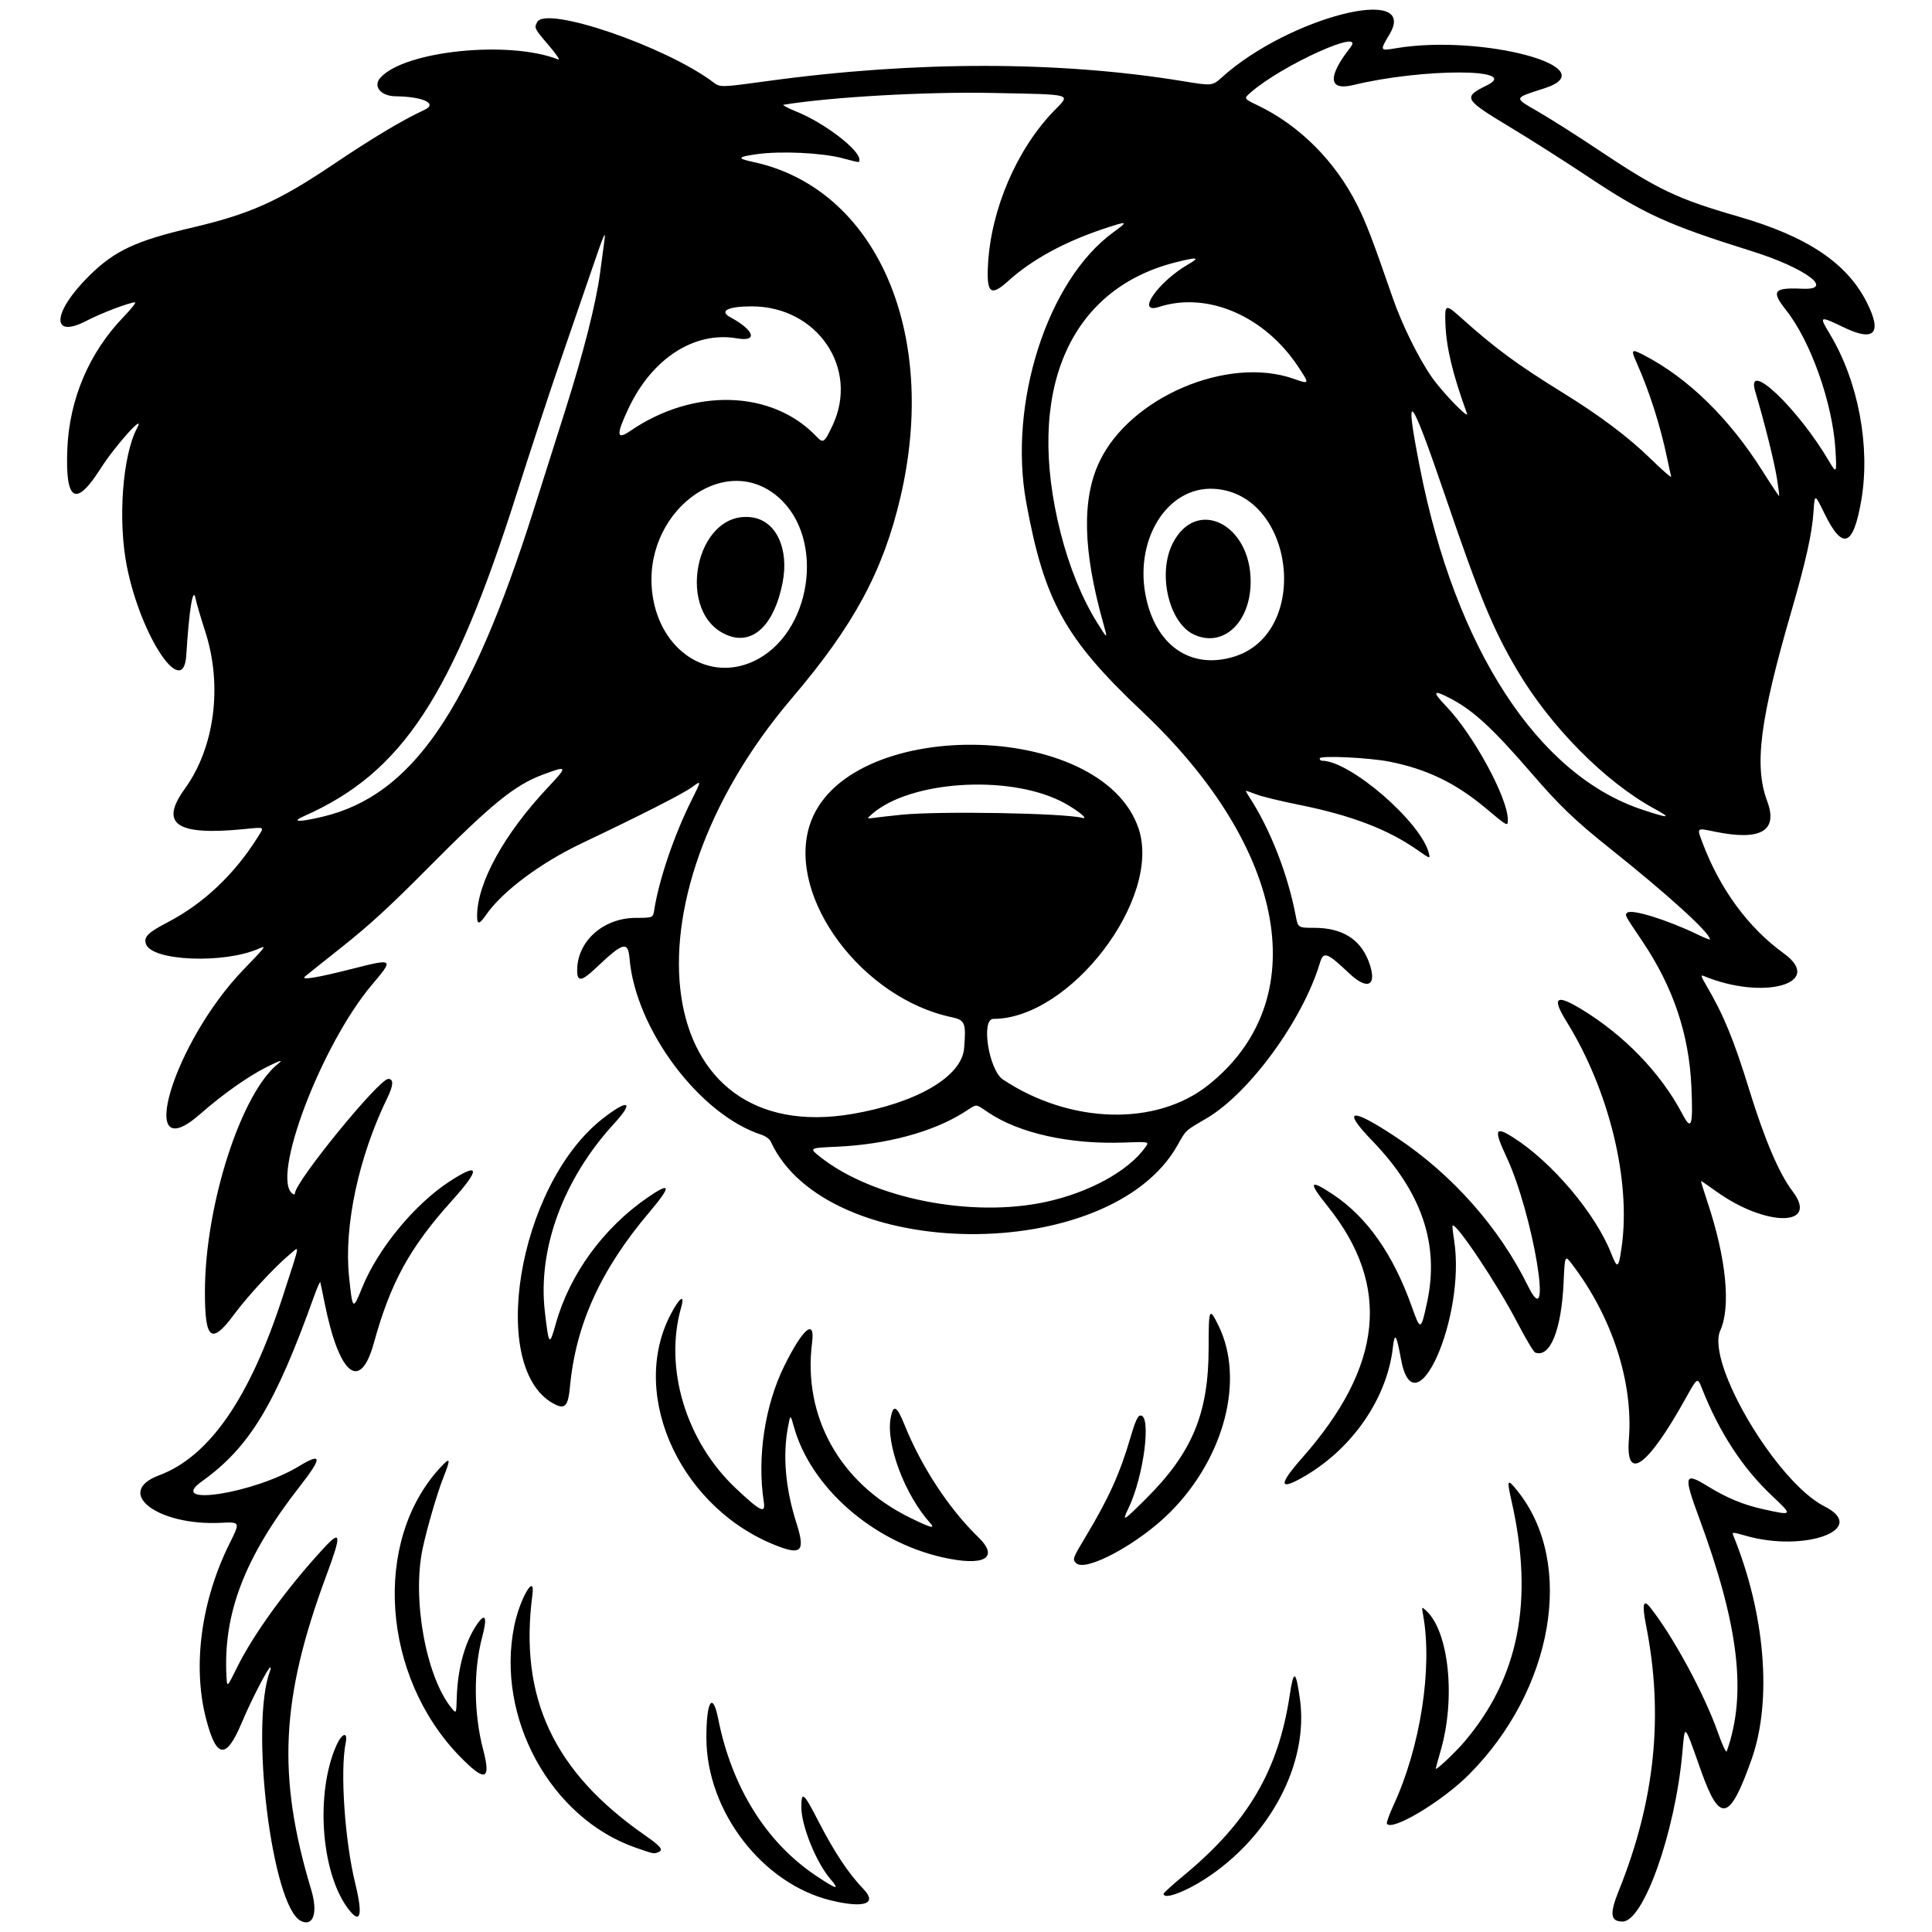 <svg xmlns="http://www.w3.org/2000/svg" width="500mm" height="500mm" viewBox="0 0 500 500" xml:space="preserve"><path d="m77.887 497.14c-7.51-3.655-13.311-50.89-7.963-64.828 0.17-0.443 0.18-0.805 0.022-0.805-0.543 0-5.003 8.653-7.357 14.271-4.065 9.702-6.589 9.418-9.283-1.046-3.522-13.677-1.229-30.576 6.159-45.386 2.736-5.486 2.736-5.486-2.36-5.24-16.424 0.791-27.688-7.913-15.919-12.301 13.015-4.853 23.5-20.038 32.025-46.381 4.667-14.421 4.458-13.034 1.601-10.641-3.811 3.19-10.725 10.661-14.162 15.303-5.956 8.042-7.619 6.795-7.619-5.714 0-22.44 9.412-51.674 19.048-59.162 1.397-1.086 0.251-0.73-3.135 0.973-4.786 2.407-11.389 7.078-17.069 12.074-17.124 15.062-7.092-18.451 11.186-37.37 5.818-6.022 6.025-6.308 3.885-5.365-8.989 3.959-27.583 3.207-29.16-1.18-0.662-1.843 0.463-2.98 5.583-5.644 9.287-4.832 17.327-12.429 23.351-22.067 1.731-2.769 2.037-2.607-3.848-2.034-17.289 1.682-21.643-1.353-15.035-10.478 7.719-10.658 9.805-26.664 5.295-40.631-1.19-3.687-2.318-7.524-2.506-8.525-0.653-3.482-1.673 2.681-2.42 14.63-0.727 11.621-11.693-4.734-15.348-22.891-2.403-11.938-1.165-28.848 2.631-35.946 2.29-4.28-5.728 4.621-9.448 10.489-6.445 10.167-9.176 8.568-8.617-5.046 0.531-12.925 5.647-24.945 14.553-34.19 1.99-2.065 3.328-3.755 2.974-3.755-1.442 0-8.705 2.754-12.541 4.756-9.383 4.896-8.908-2.206 0.785-11.749 6.493-6.392 11.99-8.956 26.469-12.346 14.99-3.509 22.358-6.801 36.466-16.294 10.238-6.888 18.094-11.587 23.725-14.188 3.5-1.617-0.349-3.428-7.463-3.512-3.836-0.045-5.929-2.566-3.97-4.782 6.173-6.983 33.24-9.781 46.03-4.758 0.597 0.235-0.443-1.319-2.46-3.674-3.726-4.349-3.783-4.465-2.959-6.005 2.292-4.283 33.189 6.284 45.563 15.583 1.813 1.363 1.813 1.363 14.244-0.335 38.186-5.215 75.315-5.194 107.34 0.061 7.559 1.24 7.559 1.24 10.137-1.077 17.196-15.461 51.05-24.114 43.299-11.068-2.562 4.312-2.558 4.32 1.667 3.614 22.314-3.726 54.851 5.06 38.413 10.373-8.11 2.621-8.034 2.333-1.604 6.058 3.222 1.866 10.287 6.354 15.7 9.972 15.264 10.203 20.306 12.602 35.994 17.126 17.98 5.185 28.254 12.069 33.418 22.392 3.927 7.849 1.864 10.104-5.857 6.402-6.562-3.146-6.642-3.11-3.755 1.694 7.34 12.213 10.516 29.086 8.099 43.034-2.082 12.016-4.835 12.969-9.553 3.307-2.494-5.107-2.494-5.107-2.799-0.451-0.371 5.667-1.973 12.868-5.794 26.034-8.106 27.932-9.609 39.796-6.198 48.918 2.885 7.715-1.655 10.349-13.589 7.884-4.771-0.986-4.647-1.103-3.122 2.951 4.492 11.934 11.839 21.931 20.967 28.528 10.813 7.816-5.232 12.331-20.772 5.846-0.735-0.307-0.591 0.189 0.682 2.347 4.495 7.624 7.207 14.188 11.122 26.919 4.003 13.018 7.782 21.898 11.259 26.458 7.058 9.255-6.819 9.317-19.695 0.088-2.087-1.496-3.87-2.719-3.963-2.719-0.093 0 0.632 2.389 1.611 5.309 4.883 14.565 6.154 27.197 3.359 33.381-3.76 8.319 14.575 39.252 26.982 45.524 11.591 5.859-5.074 12.016-20.486 7.569-3.152-0.909-3.491-0.928-3.182-0.172 8.296 20.253 10.17 42.795 4.818 57.968-5.683 16.114-8.234 16.743-13.05 3.221-4.601-12.918-4.185-12.535-4.925-4.538-1.894 20.476-10.041 43.386-15.428 43.386-3.18 0-3.422-1.963-0.987-8.003 9.373-23.25 11.652-45.44 7.051-68.656-1.07-5.4-0.731-6.904 1.05-4.662 5.913 7.444 14.009 22.392 17.532 32.373 1.106 3.134 2.136 5.348 2.288 4.921 5.28-14.811 3.157-32.642-7.223-60.665-3.983-10.754-3.735-11.682 2.152-8.059 5.105 3.142 9.325 4.896 14.568 6.055 7.63 1.687 7.666 1.634 2.303-3.414-7.673-7.223-13.683-16.412-18.184-27.804-1.179-2.984-1.179-2.984-4.184 2.421-9.901 17.805-15.631 21.965-14.746 10.708 1.161-14.764-4.312-31.653-14.672-45.271-1.898-2.495-1.898-2.495-2.225 4.662-0.567 12.378-3.511 19.614-7.375 18.131-0.392-0.151-2.468-3.644-4.614-7.764-5.194-9.976-15.87-25.957-16.751-25.076-0.089 0.089 0.092 1.782 0.403 3.762 3.129 19.969-10.258 49.915-13.753 30.767-1.173-6.423-1.633-7.083-2.095-3.001-1.471 13-10.27 25.918-22.614 33.2-6.898 4.069-7.18 2.547-0.856-4.621 20.949-23.745 23.061-44.592 6.594-65.115-5.103-6.36-4.777-7.132 1.311-3.103 8.87 5.87 15.661 15.542 20.504 29.2 2.197 6.195 2.329 6.152 3.929-1.295 3.217-14.967-1.387-28.487-14.226-41.776-8.076-8.359-5.488-8.679 6.362-0.787 14.445 9.621 26.538 23.296 33.972 38.415 6.674 13.574 1.317-18.664-5.542-33.351-3.361-7.196-3.045-8.129 1.724-5.104 10.013 6.35 21.298 19.701 25.322 29.957 1.649 4.202 1.946 4.011 2.75-1.768 2.395-17.222-3.303-40.46-14.257-58.145-3.893-6.285-2.815-7.249 3.704-3.311 11.155 6.738 20.657 16.573 26.213 27.131 2.387 4.537 2.815 3.298 2.375-6.887-0.588-13.631-4.679-25.825-12.639-37.672-4.756-7.078-4.622-6.829-3.993-7.459 1.066-1.066 10.352 1.807 18.327 5.67 1.708 0.827 3.105 1.375 3.105 1.218 0-1.686-10.803-11.509-25.898-23.549-8.958-7.144-13.022-11.037-20.178-19.326-10.133-11.736-15.084-16.312-21.042-19.446-4.567-2.402-4.873-1.888-1.171 1.964 7.061 7.348 15.975 23.74 15.975 29.378 0 1.819 0.025 1.832-5.867-3.096-7.647-6.396-15.115-9.997-24.708-11.913-5.27-1.052-18.114-1.657-18.114-0.853 0 0.329 0.252 0.598 0.559 0.598 7.329 0 25.752 15.949 27.702 23.983 0.352 1.448 0.345 1.446-3.06-0.934-7.607-5.318-17.166-8.953-30.641-11.654-4.558-0.914-9.453-2.103-10.877-2.643-1.424-0.54-2.675-0.982-2.779-0.982-0.104-1.6e-4 0.232 0.641 0.747 1.424 5.471 8.329 10.077 20.062 12.148 30.949 0.591 3.108 0.591 3.108 4.82 3.11 7.139 4e-3 11.84 2.892 14.029 8.622 2.397 6.276-0.075 7.83-5.015 3.153-5.76-5.453-6.657-5.769-7.585-2.671-4.421 14.757-18.27 33.73-29.355 40.214-5.599 3.275-5.243 2.946-7.47 6.917-17.489 31.184-90.918 30.536-105.29-0.929-0.289-0.634-1.364-1.422-2.392-1.754-16.026-5.184-32.585-27.295-34.149-45.597-0.393-4.604-1.644-4.264-8.601 2.337-3.817 3.621-4.957 3.785-4.956 0.713 1e-3 -7.514 6.72-13.546 15.124-13.579 4.506-0.018 4.506-0.018 4.828-2.09 1.209-7.782 5.16-19.382 9.684-28.434 2.562-5.125 2.562-5.125 0.059-3.29-2.308 1.692-13.043 7.154-28.495 14.5-10.719 5.095-20.569 12.46-24.767 18.516-1.752 2.528-2.333 2.614-2.333 0.345 0-8.604 6.986-21.266 18.456-33.451 5.076-5.392 4.989-5.577-1.484-3.155-7.327 2.742-13.293 7.612-30.18 24.643-9.267 9.346-14.735 14.365-21.484 19.719-4.979 3.95-9.408 7.487-9.841 7.86-1.221 1.049 3.036 0.356 12.348-2.012 10.591-2.692 10.701-2.603 5.047 4.067-13.234 15.61-26.456 50.571-20.514 54.243 0.285 0.176 0.518 0.096 0.518-0.179 0-2.948 21.737-29.604 24.141-29.604 1.446 0 1.362 1.639-0.253 4.952-7.391 15.157-11.238 33.107-9.894 46.157 0.902 8.753 0.993 8.835 3.358 2.984 4.098-10.139 13.584-21.664 22.727-27.611 7.781-5.061 7.983-3.242 0.557 5.005-10.918 12.125-15.9 21.203-20.21 36.827-3.54 12.83-8.981 8.432-12.743-10.3-0.544-2.706-1.051-5.134-1.127-5.395-0.076-0.261-0.8 1.371-1.609 3.626-10.081 28.131-16.741 39.116-29.046 47.91-9.371 6.697 13.511 3.135 25.105-3.908 6.049-3.675 6.116-2.318 0.258 5.183-14.278 18.282-19.917 32.946-18.977 49.342 0.157 2.746 0.157 2.746 2.655-2.331 4.244-8.628 12.741-20.365 22.237-30.716 4.809-5.242 4.973-4.059 0.943 6.795-11.818 31.827-12.782 51.876-3.911 81.337 1.782 5.919 0.557 9.629-2.663 8.062zm192.69-186.07c11.3-2.433 21.467-8.011 25.87-14.195 1.013-1.423 1.013-1.423-5.602-1.184-13.932 0.503-26.947-2.367-34.959-7.708-3.635-2.423-2.836-2.397-6.258-0.207-8.027 5.135-20.112 8.418-33.12 8.998-7.193 0.321-7.193 0.321-4.105 2.744 13.594 10.667 38.924 15.697 58.174 11.553zm-49.922-22.795c16.652-2.861 28.235-9.666 28.851-16.95 0.555-6.571 0.249-7.346-3.196-8.071-23.215-4.89-42.575-30.905-36.833-49.495 8.78-28.425 75.69-27.861 85.204 0.718 6.028 18.107-17.734 49.207-37.597 49.207-3.278 0-1.175 13.278 2.487 15.704 17.429 11.546 39.644 12.145 53.126 1.432 27.492-21.847 20.559-61.13-17.056-96.644-20.006-18.889-25.365-28.542-30.047-54.128-4.714-25.762 5.513-57.534 22.5-69.9 4.096-2.982 3.867-3.054-2.716-0.851-10.011 3.35-18.428 7.972-24.459 13.433-4.57 4.137-5.654 3.208-5.212-4.466 0.82-14.234 7.477-29.679 17.044-39.548 4.399-4.538 5.473-4.223-15.9-4.66-17.135-0.35-41.786 1.044-54.071 3.058-0.396 0.065 1.194 0.9 3.533 1.855 7.122 2.909 16.093 9.777 16.093 12.321 0 0.869 0.412 0.903-4.449-0.363-5.387-1.403-15.993-1.89-22.14-1.017-5.009 0.711-5.17 1.088-0.863 2.015 31.777 6.84 48.102 44.078 38.064 86.828-4.486 19.106-12.069 33.138-28.042 51.894-45.452 53.368-36.248 116.55 15.679 107.63zm-137.1-76.923c23.083-5.534 38.052-27.329 54.591-79.49 2.439-7.692 6.096-19.23 8.128-25.639 4.737-14.948 7.958-27.631 9.01-35.481 0.458-3.419 0.958-7.139 1.111-8.268 0.427-3.162 0.032-2.265-3.306 7.493-1.705 4.984-5.341 15.562-8.082 23.507-2.74 7.945-7.8 23.319-11.244 34.165-16.719 52.654-29.698 72.344-55.093 83.579-3.505 1.55-1.281 1.611 4.884 0.134zm149.73-0.498c9.745-0.994 42.037-0.433 46.876 0.815 1.941 0.5-2.223-2.671-5.793-4.412-13.977-6.815-38.813-5.111-48.593 3.334-1.554 1.342-1.554 1.342 0.518 1.053 1.139-0.159 4.286-0.514 6.993-0.79zm194.85-1.567c-12.789-6.971-26.925-21.276-35.611-36.035-6.141-10.434-9.618-18.857-18.369-44.498-9.309-27.277-10.876-29.074-6.672-7.654 9.159 46.673 30.459 79.438 57.478 88.419 7.066 2.349 7.81 2.294 3.175-0.232zm-233.05-38.177c14.936-6.998 18.659-31.661 6.4-42.395-14.183-12.418-35.636 4.256-32.599 25.337 2.079 14.431 14.519 22.531 26.2 17.058zm-6.381-6.547c-14.327-5.122-8.89-32.888 6.002-30.655 6.188 0.928 9.533 8.128 7.832 16.86-2.087 10.717-7.459 16.074-13.834 13.795zm130.69 5.373c19.934-6.157 15.711-42.098-5.102-43.423-12.367-0.787-21.134 13.597-17.55 28.797 2.874 12.189 11.827 17.97 22.653 14.626zm-10.323-5.673c-6.566-2.981-9.575-15.828-5.55-23.697 6.103-11.933 20.157-4.998 20.148 9.943-6e-3 10.533-7.058 17.178-14.598 13.754zm-23.555-3.007c-5.285-18.816-5.585-32.145-0.941-41.857 7.936-16.598 33.105-27.342 50.127-21.398 4.279 1.494 4.288 1.474 1.273-3.086-8.708-13.173-23.519-19.537-36.033-15.482-6.151 1.993-0.247-6.54 7.664-11.077 3.105-1.781 2.214-1.887-3.531-0.42-27.568 7.039-38.806 33.606-29.592 69.954 2.219 8.756 5.558 16.988 9.37 23.107 2.86 4.591 2.881 4.594 1.663 0.259zm174.35-37.478c-0.709-4.408-3.217-14.452-5.614-22.477-2.564-8.585 11.053 4.321 19.166 18.165 1.87 3.191 1.965 3.003 1.589-3.141-0.734-11.989-6.384-27.972-12.728-36.002-3.992-5.053-3.329-5.933 4.218-5.598 8.476 0.377 0.732-5.37-13.07-9.7-21.986-6.897-27.939-9.613-42.838-19.542-5.639-3.758-14.566-9.432-19.836-12.607-11.989-7.224-12.241-7.69-5.854-10.837 8.839-4.354-16.74-4.381-34.641-0.036-6.474 1.571-6.766-2.088-0.776-9.726 4.183-5.335-17.741 4.574-25.825 11.672-1.796 1.577-1.796 1.577 1.826 3.313 10.855 5.202 20.139 14.511 25.795 25.866 2.366 4.75 3.835 8.595 9.205 24.085 2.348 6.773 6.581 15.368 10.007 20.316 2.729 3.942 9.806 11.262 9.153 9.467-3.675-10.091-5.334-16.989-5.567-23.139-0.197-5.189-0.014-5.265 4.001-1.668 9.004 8.069 14.457 12.083 26.661 19.627 9.316 5.759 16.818 11.409 22.39 16.861 3.072 3.006 5.487 5.104 5.368 4.662-0.119-0.442-0.606-2.669-1.082-4.948-1.713-8.205-4.568-17.148-7.751-24.279-1.675-3.752-1.525-3.92 1.902-2.136 11.369 5.918 21.974 16.297 30.573 29.922 2.296 3.638 4.235 6.552 4.309 6.475 0.074-0.077-0.187-2.146-0.581-4.597zm-244.42-13.627c7.003-14.774-3.905-30.864-20.922-30.864-6.145 0-8.505 1.205-5.514 2.815 6.224 3.352 7.205 6.419 1.749 5.469-11.029-1.921-22.045 5.198-28.129 18.178-3.235 6.901-3.102 8.229 0.572 5.721 16.341-11.155 36.631-10.536 48.065 1.464 1.793 1.882 2.046 1.714 4.179-2.785zm-125.58 383.51c-6.825-9.422-8.21-29.648-2.862-41.822 1.469-3.345 3.083-3.856 2.458-0.777-1.473 7.248-0.232 25.365 2.498 36.482 2.072 8.438 1.275 10.767-2.094 6.117zm125.19-1.833c-17.749-4.304-32.16-23.046-32.242-41.931-0.042-9.589 1.609-12.345 3.05-5.092 3.518 17.716 12.413 31.998 25.293 40.614 5.439 3.638 6.293 3.836 3.745 0.865-3.681-4.29-7.515-13.771-7.515-18.584 0-4.283 0.591-3.806 4.351 3.513 4.15 8.078 7.849 13.655 11.719 17.668 3.686 3.822 0.221 5.037-8.399 2.947zm86.082-1.708c0-0.24 2.323-2.356 5.162-4.702 16.616-13.73 24.53-27.172 27.472-46.658 1.026-6.795 1.595-6.584 2.651 0.981 2.315 16.596-7.71 35.622-24.506 46.508-5.37 3.48-10.778 5.423-10.778 3.87zm-136.66-11.957c-21.991-7.654-36.24-33.73-31.38-57.424 1.447-7.054 5.467-13.917 4.69-8.007-3.496 26.59 5.449 45.744 29.039 62.176 4.281 2.982 4.982 3.881 3.481 4.457-1.15 0.441-1.046 0.463-5.83-1.202zm194.45-6.193c-0.156-0.252 0.638-2.454 1.765-4.893 6.895-14.923 10.07-35.322 7.629-49.006-0.411-2.302-0.411-2.302 0.704-1.295 5.946 5.37 7.763 22.676 3.812 36.31-0.691 2.385-1.257 4.47-1.257 4.632 0 0.58 4.965-4.086 7.411-6.963 14.099-16.591 18.016-36.504 12.225-62.144-1.325-5.866-1.166-6.118 1.634-2.596 14.822 18.647 9.158 51.324-12.695 73.245-6.949 6.971-19.96 14.76-21.228 12.709zm-239.88-17.361c-20.251-20.759-22.681-55.693-5.194-74.697 2.742-2.98 2.886-2.565 0.874 2.506-1.556 3.922-4.179 12.908-5.333 18.272-2.808 13.051 0.849 33.285 7.476 41.37 1.218 1.486 1.218 1.486 1.335-2.59 0.215-7.5 2.018-14.224 5.034-18.783 2.363-3.571 2.976-2.349 1.532 3.052-2.264 8.467-2.165 19.81 0.253 29.006 2.118 8.056 0.542 8.547-5.978 1.863zm159.43-50.095c-0.972-0.996-0.906-1.171 2.661-7.116 5.839-9.73 8.761-16.228 11.445-25.443 1.121-3.851 1.837-5.489 2.45-5.607 3.05-0.587 1.055 15.536-2.962 23.928-1.776 3.712-1.503 3.567 4.477-2.378 12.014-11.941 16.243-22.12 16.243-39.091 0-10.307 0.152-10.641 2.58-5.679 6.782 13.862 1.542 34.078-12.49 48.186-8.157 8.201-21.986 15.68-24.406 13.199zm-34.582-1.483c-18.095-4.092-34.074-18.132-38.433-33.769-0.913-3.276-0.913-3.276-1.543 0.091-1.392 7.446-0.636 15.945 2.212 24.862 2.198 6.883 1.343 8.172-4.112 6.197-25.347-9.177-39.453-38.814-28.568-60.021 2.343-4.565 3.881-5.69 2.846-2.082-4.513 15.729 1.21 34.712 14.134 46.874 6.438 6.059 7.726 6.68 7.236 3.49-1.763-11.471 0.263-24.945 5.281-35.118 4.825-9.781 8.039-12.492 7.217-6.086-2.443 19.031 7.149 36.306 25.088 45.181 5.612 2.777 6.95 3.144 5.467 1.501-6.534-7.241-11.47-20.344-10.227-27.149 0.67-3.667 1.58-3.243 3.556 1.656 4.425 10.969 11.515 21.78 19.126 29.162 5.568 5.401 1.545 7.659-9.281 5.211zm-100.1-39.496c-17.733-8.544-9.94-56.542 11.997-73.884 6.753-5.339 8.538-4.742 3.197 1.069-13.199 14.361-19.878 32.477-17.979 48.76 1.03 8.83 1.181 8.997 2.827 3.111 3.584-12.822 12.33-24.825 23.85-32.735 6.018-4.132 6.121-2.948 0.339 3.89-12.608 14.908-19.026 29.053-20.531 45.245-0.439 4.727-1.251 5.724-3.699 4.545z" stroke-width="1.958"></path></svg>